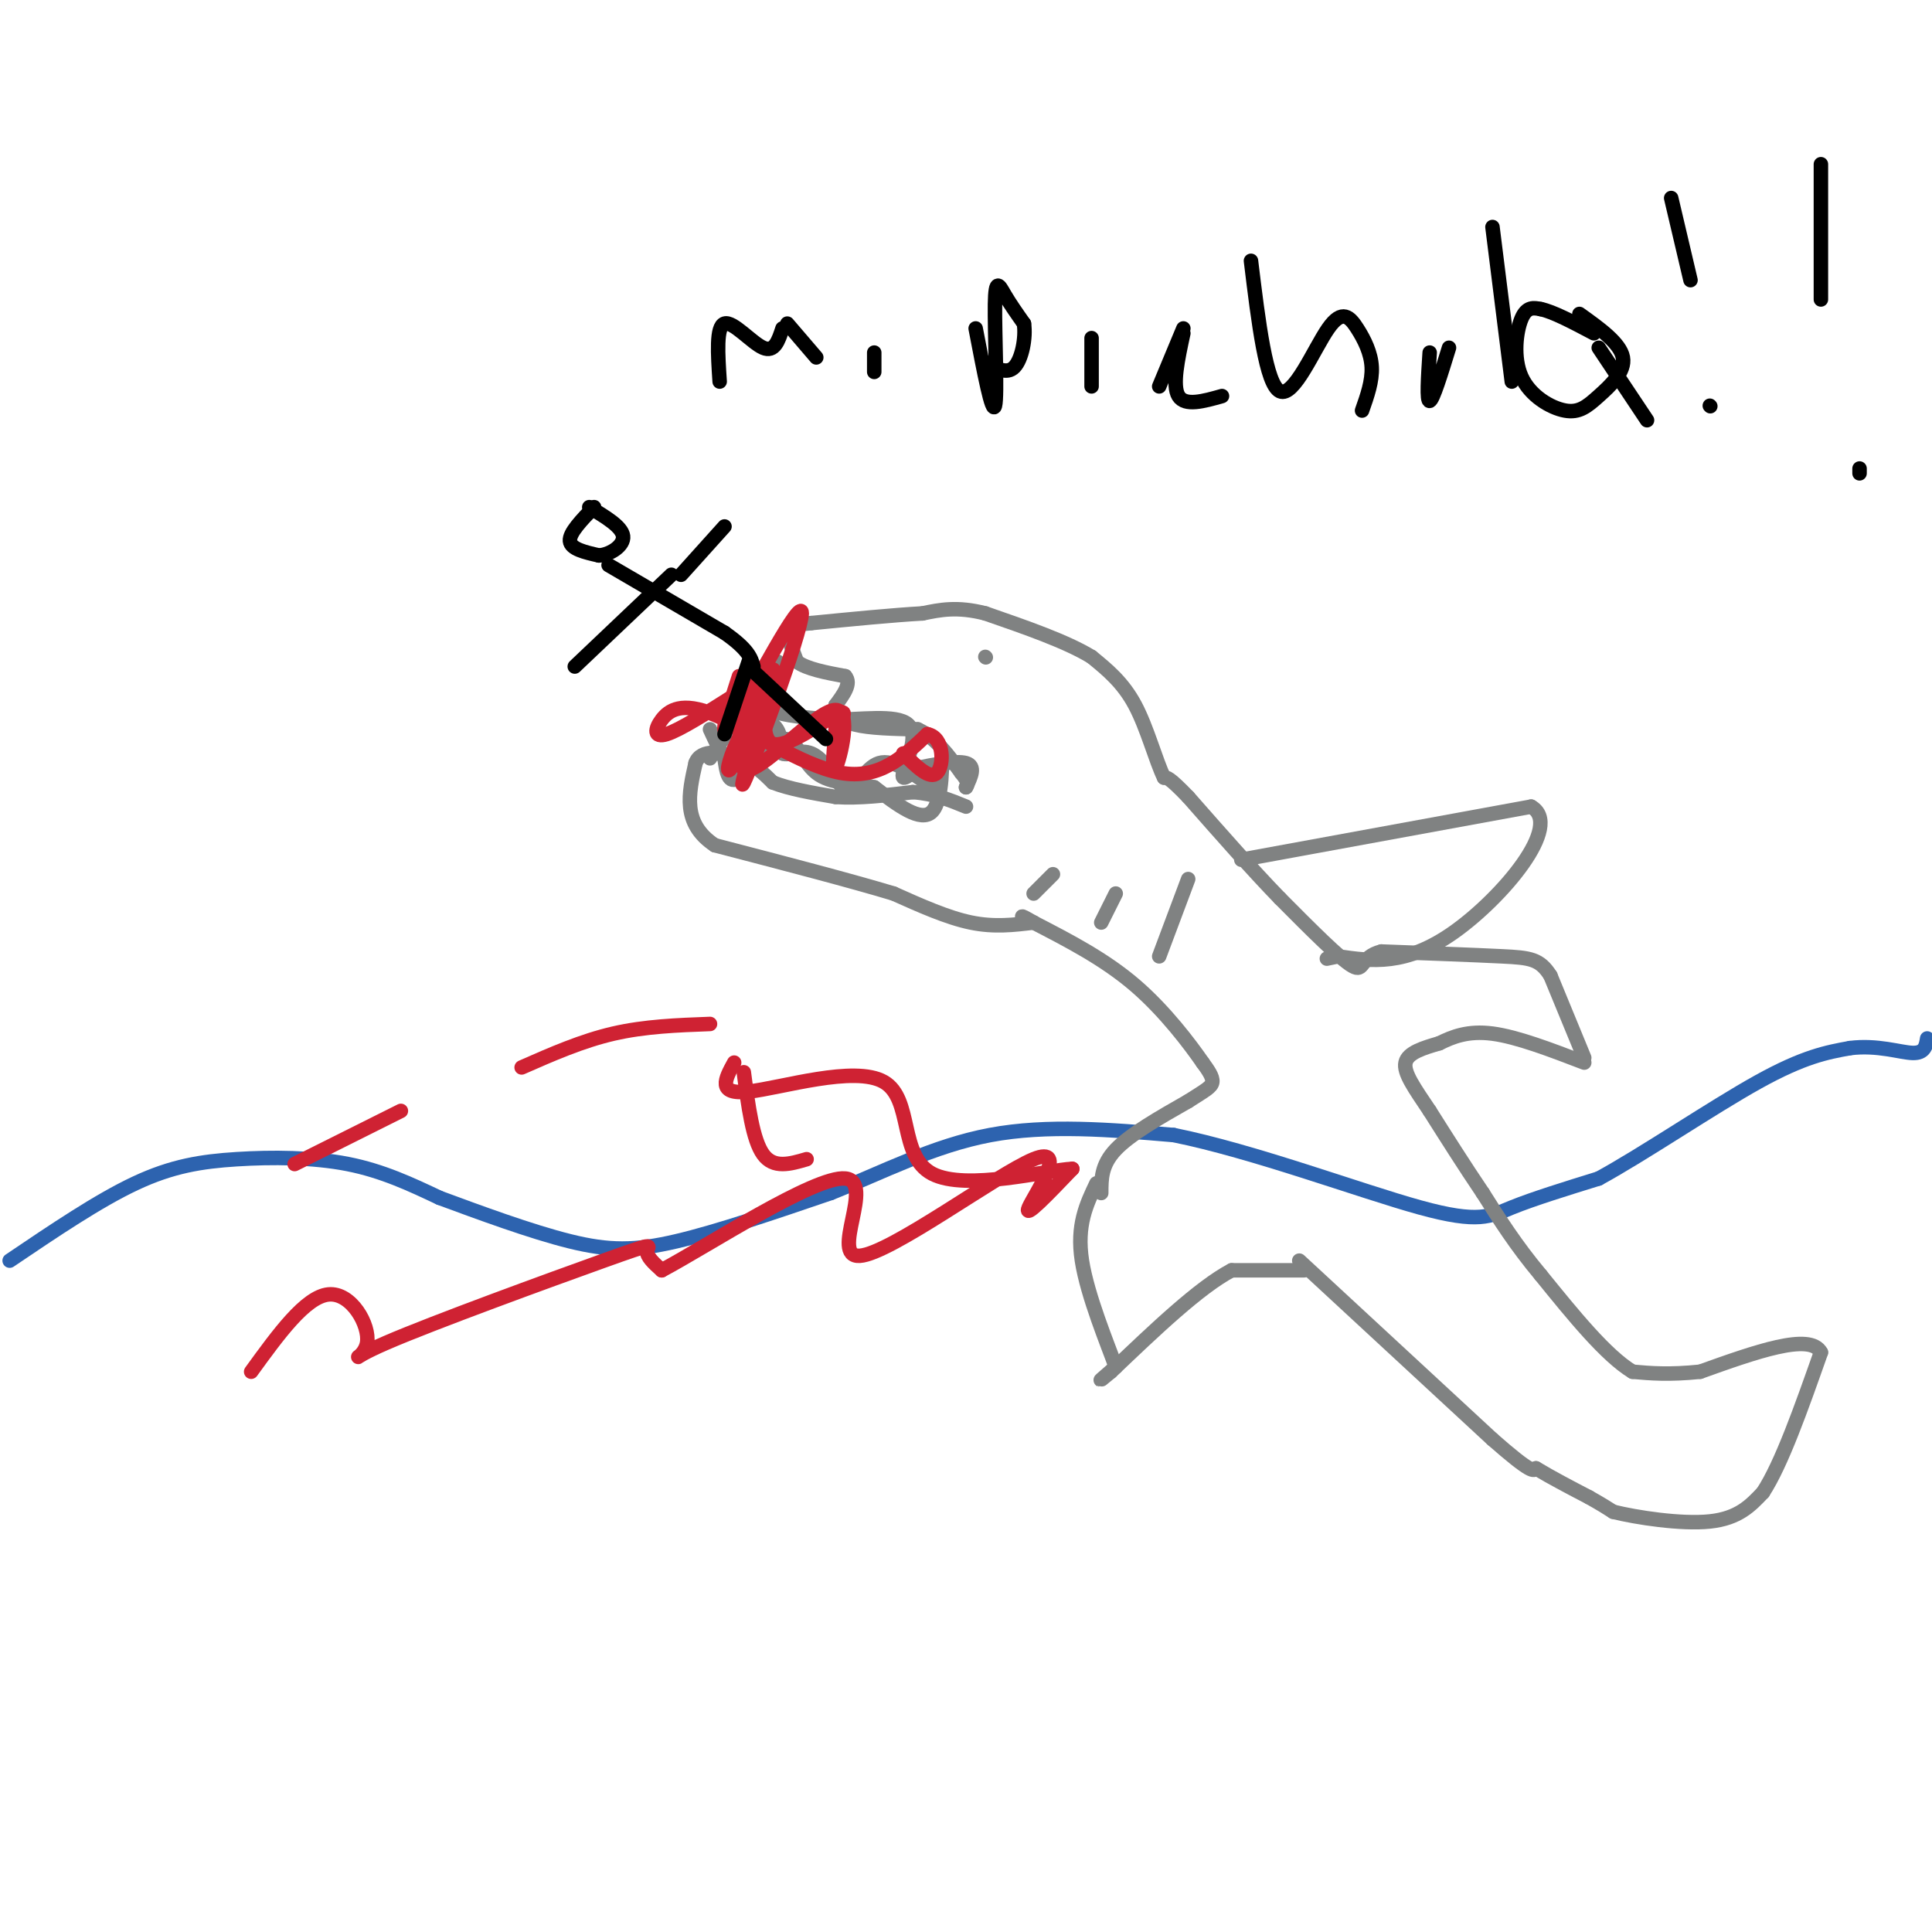 <svg viewBox='0 0 400 400' version='1.1' xmlns='http://www.w3.org/2000/svg' xmlns:xlink='http://www.w3.org/1999/xlink'><g fill='none' stroke='rgb(45,99,175)' stroke-width='3' stroke-linecap='round' stroke-linejoin='round'><path d='M2,261c9.185,-6.208 18.369,-12.417 26,-16c7.631,-3.583 13.708,-4.542 21,-5c7.292,-0.458 15.798,-0.417 23,1c7.202,1.417 13.101,4.208 19,7'/><path d='M91,248c8.119,3.000 18.917,7.000 27,9c8.083,2.000 13.452,2.000 22,0c8.548,-2.000 20.274,-6.000 32,-10'/><path d='M172,247c10.622,-4.222 21.178,-9.778 33,-12c11.822,-2.222 24.911,-1.111 38,0'/><path d='M243,235c16.500,3.321 38.750,11.625 51,15c12.250,3.375 14.500,1.821 19,0c4.500,-1.821 11.250,-3.911 18,-6'/><path d='M331,244c9.289,-5.067 23.511,-14.733 33,-20c9.489,-5.267 14.244,-6.133 19,-7'/><path d='M383,217c5.711,-0.733 10.489,0.933 13,1c2.511,0.067 2.756,-1.467 3,-3'/></g>
<g fill='none' stroke='rgb(128,130,130)' stroke-width='3' stroke-linecap='round' stroke-linejoin='round'><path d='M269,261c0.000,0.000 40.000,37.000 40,37'/><path d='M309,298c8.167,7.167 8.583,6.583 9,6'/><path d='M318,304c3.333,2.000 7.167,4.000 11,6'/><path d='M329,310c2.667,1.500 3.833,2.250 5,3'/><path d='M334,313c4.733,1.178 14.067,2.622 20,2c5.933,-0.622 8.467,-3.311 11,-6'/><path d='M365,309c3.833,-5.833 7.917,-17.417 12,-29'/><path d='M377,280c-2.167,-4.167 -13.583,-0.083 -25,4'/><path d='M352,284c-6.500,0.667 -10.250,0.333 -14,0'/><path d='M338,284c-5.500,-3.333 -12.250,-11.667 -19,-20'/><path d='M319,264c-5.167,-6.167 -8.583,-11.583 -12,-17'/><path d='M307,247c-3.833,-5.667 -7.417,-11.333 -11,-17'/><path d='M296,230c-3.133,-4.689 -5.467,-7.911 -5,-10c0.467,-2.089 3.733,-3.044 7,-4'/><path d='M298,216c2.689,-1.333 5.911,-2.667 11,-2c5.089,0.667 12.044,3.333 19,6'/><path d='M270,263c0.000,0.000 -15.000,0.000 -15,0'/><path d='M255,263c-6.667,3.500 -15.833,12.250 -25,21'/><path d='M230,284c-4.000,3.333 -1.500,1.167 1,-1'/><path d='M231,283c-1.533,-4.333 -5.867,-14.667 -7,-22c-1.133,-7.333 0.933,-11.667 3,-16'/><path d='M228,247c0.000,-2.917 0.000,-5.833 3,-9c3.000,-3.167 9.000,-6.583 15,-10'/><path d='M246,228c3.533,-2.267 4.867,-2.933 5,-4c0.133,-1.067 -0.933,-2.533 -2,-4'/><path d='M249,220c-2.489,-3.600 -7.711,-10.600 -14,-16c-6.289,-5.400 -13.644,-9.200 -21,-13'/><path d='M214,191c-3.667,-2.167 -2.333,-1.083 -1,0'/><path d='M328,219c0.000,0.000 -7.000,-17.000 -7,-17'/><path d='M321,202c-2.200,-3.489 -4.200,-3.711 -10,-4c-5.800,-0.289 -15.400,-0.644 -25,-1'/><path d='M286,197c-4.556,1.133 -3.444,4.467 -6,3c-2.556,-1.467 -8.778,-7.733 -15,-14'/><path d='M265,186c-5.667,-5.833 -12.333,-13.417 -19,-21'/><path d='M246,165c-4.000,-4.167 -4.500,-4.083 -5,-4'/><path d='M241,161c-1.711,-3.511 -3.489,-10.289 -6,-15c-2.511,-4.711 -5.756,-7.356 -9,-10'/><path d='M226,136c-5.167,-3.167 -13.583,-6.083 -22,-9'/><path d='M204,127c-5.833,-1.500 -9.417,-0.750 -13,0'/><path d='M191,127c-6.000,0.333 -14.500,1.167 -23,2'/><path d='M168,129c-4.778,0.489 -5.222,0.711 -5,2c0.222,1.289 1.111,3.644 2,6'/><path d='M165,137c2.000,1.500 6.000,2.250 10,3'/><path d='M175,140c1.333,1.500 -0.333,3.750 -2,6'/><path d='M173,146c0.000,1.778 1.000,3.222 4,4c3.000,0.778 8.000,0.889 13,1'/><path d='M190,151c3.667,1.667 6.333,5.333 9,9'/><path d='M199,160c1.667,2.000 1.333,2.500 1,3'/><path d='M214,191c-4.083,0.500 -8.167,1.000 -13,0c-4.833,-1.000 -10.417,-3.500 -16,-6'/><path d='M185,185c-8.833,-2.667 -22.917,-6.333 -37,-10'/><path d='M148,175c-6.833,-4.500 -5.417,-10.750 -4,-17'/><path d='M144,158c1.067,-3.089 5.733,-2.311 9,-1c3.267,1.311 5.133,3.156 7,5'/><path d='M160,162c3.333,1.333 8.167,2.167 13,3'/><path d='M173,165c4.833,0.333 10.417,-0.333 16,-1'/><path d='M189,164c4.500,0.333 7.750,1.667 11,3'/><path d='M147,157c1.800,-2.822 3.600,-5.644 6,-7c2.400,-1.356 5.400,-1.244 7,0c1.600,1.244 1.800,3.622 2,6'/><path d='M162,156c1.333,0.578 3.667,-0.978 6,0c2.333,0.978 4.667,4.489 7,8'/><path d='M175,164c2.156,-0.311 4.044,-5.089 7,-6c2.956,-0.911 6.978,2.044 11,5'/><path d='M193,163c2.131,-1.583 1.958,-8.042 2,-7c0.042,1.042 0.298,9.583 -2,12c-2.298,2.417 -7.149,-1.292 -12,-5'/><path d='M181,163c-4.284,-0.888 -8.994,-0.609 -12,-3c-3.006,-2.391 -4.309,-7.451 -7,-7c-2.691,0.451 -6.769,6.415 -9,8c-2.231,1.585 -2.616,-1.207 -3,-4'/><path d='M150,157c-1.000,-1.667 -2.000,-3.833 -3,-6'/><path d='M161,137c-2.417,3.500 -4.833,7.000 -3,9c1.833,2.000 7.917,2.500 14,3'/><path d='M172,149c5.881,0.083 13.583,-1.208 16,1c2.417,2.208 -0.452,7.917 -1,10c-0.548,2.083 1.226,0.542 3,-1'/><path d='M190,159c2.689,-0.600 7.911,-1.600 10,-1c2.089,0.600 1.044,2.800 0,5'/><path d='M204,136c0.000,0.000 0.100,0.100 0.1,0.1'/><path d='M218,181c0.000,0.000 -4.000,4.000 -4,4'/><path d='M231,185c0.000,0.000 -3.000,6.000 -3,6'/><path d='M246,182c0.000,0.000 -6.000,16.000 -6,16'/><path d='M257,178c0.000,0.000 60.000,-11.000 60,-11'/><path d='M317,167c6.844,3.844 -6.044,18.956 -16,26c-9.956,7.044 -16.978,6.022 -24,5'/><path d='M277,198c-4.000,0.833 -2.000,0.417 0,0'/></g>
<g fill='none' stroke='rgb(207,34,51)' stroke-width='3' stroke-linecap='round' stroke-linejoin='round'><path d='M153,140c-2.432,7.555 -4.864,15.110 -1,9c3.864,-6.110 14.026,-25.885 14,-22c-0.026,3.885 -10.238,31.431 -12,35c-1.762,3.569 4.925,-16.837 6,-22c1.075,-5.163 -3.463,4.919 -8,15'/><path d='M152,155c-1.625,3.886 -1.687,6.102 0,3c1.687,-3.102 5.122,-11.522 6,-12c0.878,-0.478 -0.802,6.987 2,8c2.802,1.013 10.086,-4.425 13,-6c2.914,-1.575 1.457,0.712 0,3'/><path d='M173,151c-0.265,3.230 -0.927,9.804 0,8c0.927,-1.804 3.442,-11.986 0,-12c-3.442,-0.014 -12.841,10.139 -17,12c-4.159,1.861 -3.080,-4.569 -2,-11'/><path d='M152,144c-5.649,3.582 -11.298,7.164 -14,8c-2.702,0.836 -2.456,-1.075 -1,-3c1.456,-1.925 4.123,-3.864 11,-1c6.877,2.864 17.965,10.533 26,12c8.035,1.467 13.018,-3.266 18,-8'/><path d='M192,152c3.556,0.711 3.444,6.489 2,8c-1.444,1.511 -4.222,-1.244 -7,-4'/></g>
<g fill='none' stroke='rgb(0,0,0)' stroke-width='3' stroke-linecap='round' stroke-linejoin='round'><path d='M123,105c-2.583,2.667 -5.167,5.333 -5,7c0.167,1.667 3.083,2.333 6,3'/><path d='M124,115c2.356,-0.156 5.244,-2.044 5,-4c-0.244,-1.956 -3.622,-3.978 -7,-6'/><path d='M126,117c0.000,0.000 24.000,14.000 24,14'/><path d='M150,131c5.000,3.500 5.500,5.250 6,7'/><path d='M139,119c0.000,0.000 -20.000,19.000 -20,19'/><path d='M141,119c0.000,0.000 9.000,-10.000 9,-10'/><path d='M155,137c0.000,0.000 -5.000,15.000 -5,15'/><path d='M156,139c0.000,0.000 15.000,14.000 15,14'/><path d='M149,79c-0.378,-5.711 -0.756,-11.422 1,-12c1.756,-0.578 5.644,3.978 8,5c2.356,1.022 3.178,-1.489 4,-4'/><path d='M163,67c0.000,0.000 6.000,7.000 6,7'/><path d='M181,73c0.000,0.000 0.000,4.000 0,4'/><path d='M202,68c1.726,9.042 3.452,18.083 4,16c0.548,-2.083 -0.083,-15.292 0,-21c0.083,-5.708 0.881,-3.917 2,-2c1.119,1.917 2.560,3.958 4,6'/><path d='M212,67c0.444,2.978 -0.444,7.422 -2,9c-1.556,1.578 -3.778,0.289 -6,-1'/><path d='M226,70c0.000,0.000 0.000,10.000 0,10'/><path d='M245,68c0.000,0.000 -5.000,12.000 -5,12'/><path d='M245,69c-1.167,5.417 -2.333,10.833 -1,13c1.333,2.167 5.167,1.083 9,0'/><path d='M259,54c1.558,12.834 3.116,25.668 6,27c2.884,1.332 7.093,-8.839 10,-13c2.907,-4.161 4.514,-2.313 6,0c1.486,2.313 2.853,5.089 3,8c0.147,2.911 -0.927,5.955 -2,9'/><path d='M296,73c-0.333,5.083 -0.667,10.167 0,10c0.667,-0.167 2.333,-5.583 4,-11'/><path d='M309,47c0.000,0.000 4.000,32.000 4,32'/><path d='M327,65c4.229,3.021 8.458,6.042 9,9c0.542,2.958 -2.603,5.853 -5,8c-2.397,2.147 -4.044,3.544 -7,3c-2.956,-0.544 -7.219,-3.031 -9,-7c-1.781,-3.969 -1.080,-9.420 0,-12c1.080,-2.580 2.540,-2.290 4,-2'/><path d='M319,64c2.500,0.500 6.750,2.750 11,5'/><path d='M331,72c0.000,0.000 10.000,15.000 10,15'/><path d='M346,41c0.000,0.000 4.000,17.000 4,17'/><path d='M354,84c0.000,0.000 0.100,0.100 0.1,0.1'/><path d='M377,34c0.000,0.000 0.000,28.000 0,28'/><path d='M385,97c0.000,0.000 0.000,1.000 0,1'/></g>
<g fill='none' stroke='rgb(207,34,51)' stroke-width='3' stroke-linecap='round' stroke-linejoin='round'><path d='M52,284c5.630,-7.763 11.261,-15.526 16,-16c4.739,-0.474 8.588,6.340 8,10c-0.588,3.660 -5.611,4.167 4,0c9.611,-4.167 33.857,-13.006 45,-17c11.143,-3.994 9.184,-3.141 9,-2c-0.184,1.141 1.408,2.571 3,4'/><path d='M137,263c9.485,-5.030 31.699,-19.605 38,-19c6.301,0.605 -3.311,16.389 3,16c6.311,-0.389 28.545,-16.951 36,-20c7.455,-3.049 0.130,7.415 -1,10c-1.130,2.585 3.935,-2.707 9,-8'/><path d='M222,242c-5.006,0.191 -22.022,4.670 -29,1c-6.978,-3.670 -3.917,-15.488 -10,-19c-6.083,-3.512 -21.309,1.282 -28,2c-6.691,0.718 -4.845,-2.641 -3,-6'/><path d='M147,212c-6.750,0.250 -13.500,0.500 -20,2c-6.500,1.500 -12.750,4.250 -19,7'/><path d='M83,230c0.000,0.000 -22.000,11.000 -22,11'/><path d='M154,222c0.917,7.000 1.833,14.000 4,17c2.167,3.000 5.583,2.000 9,1'/></g>
</svg>